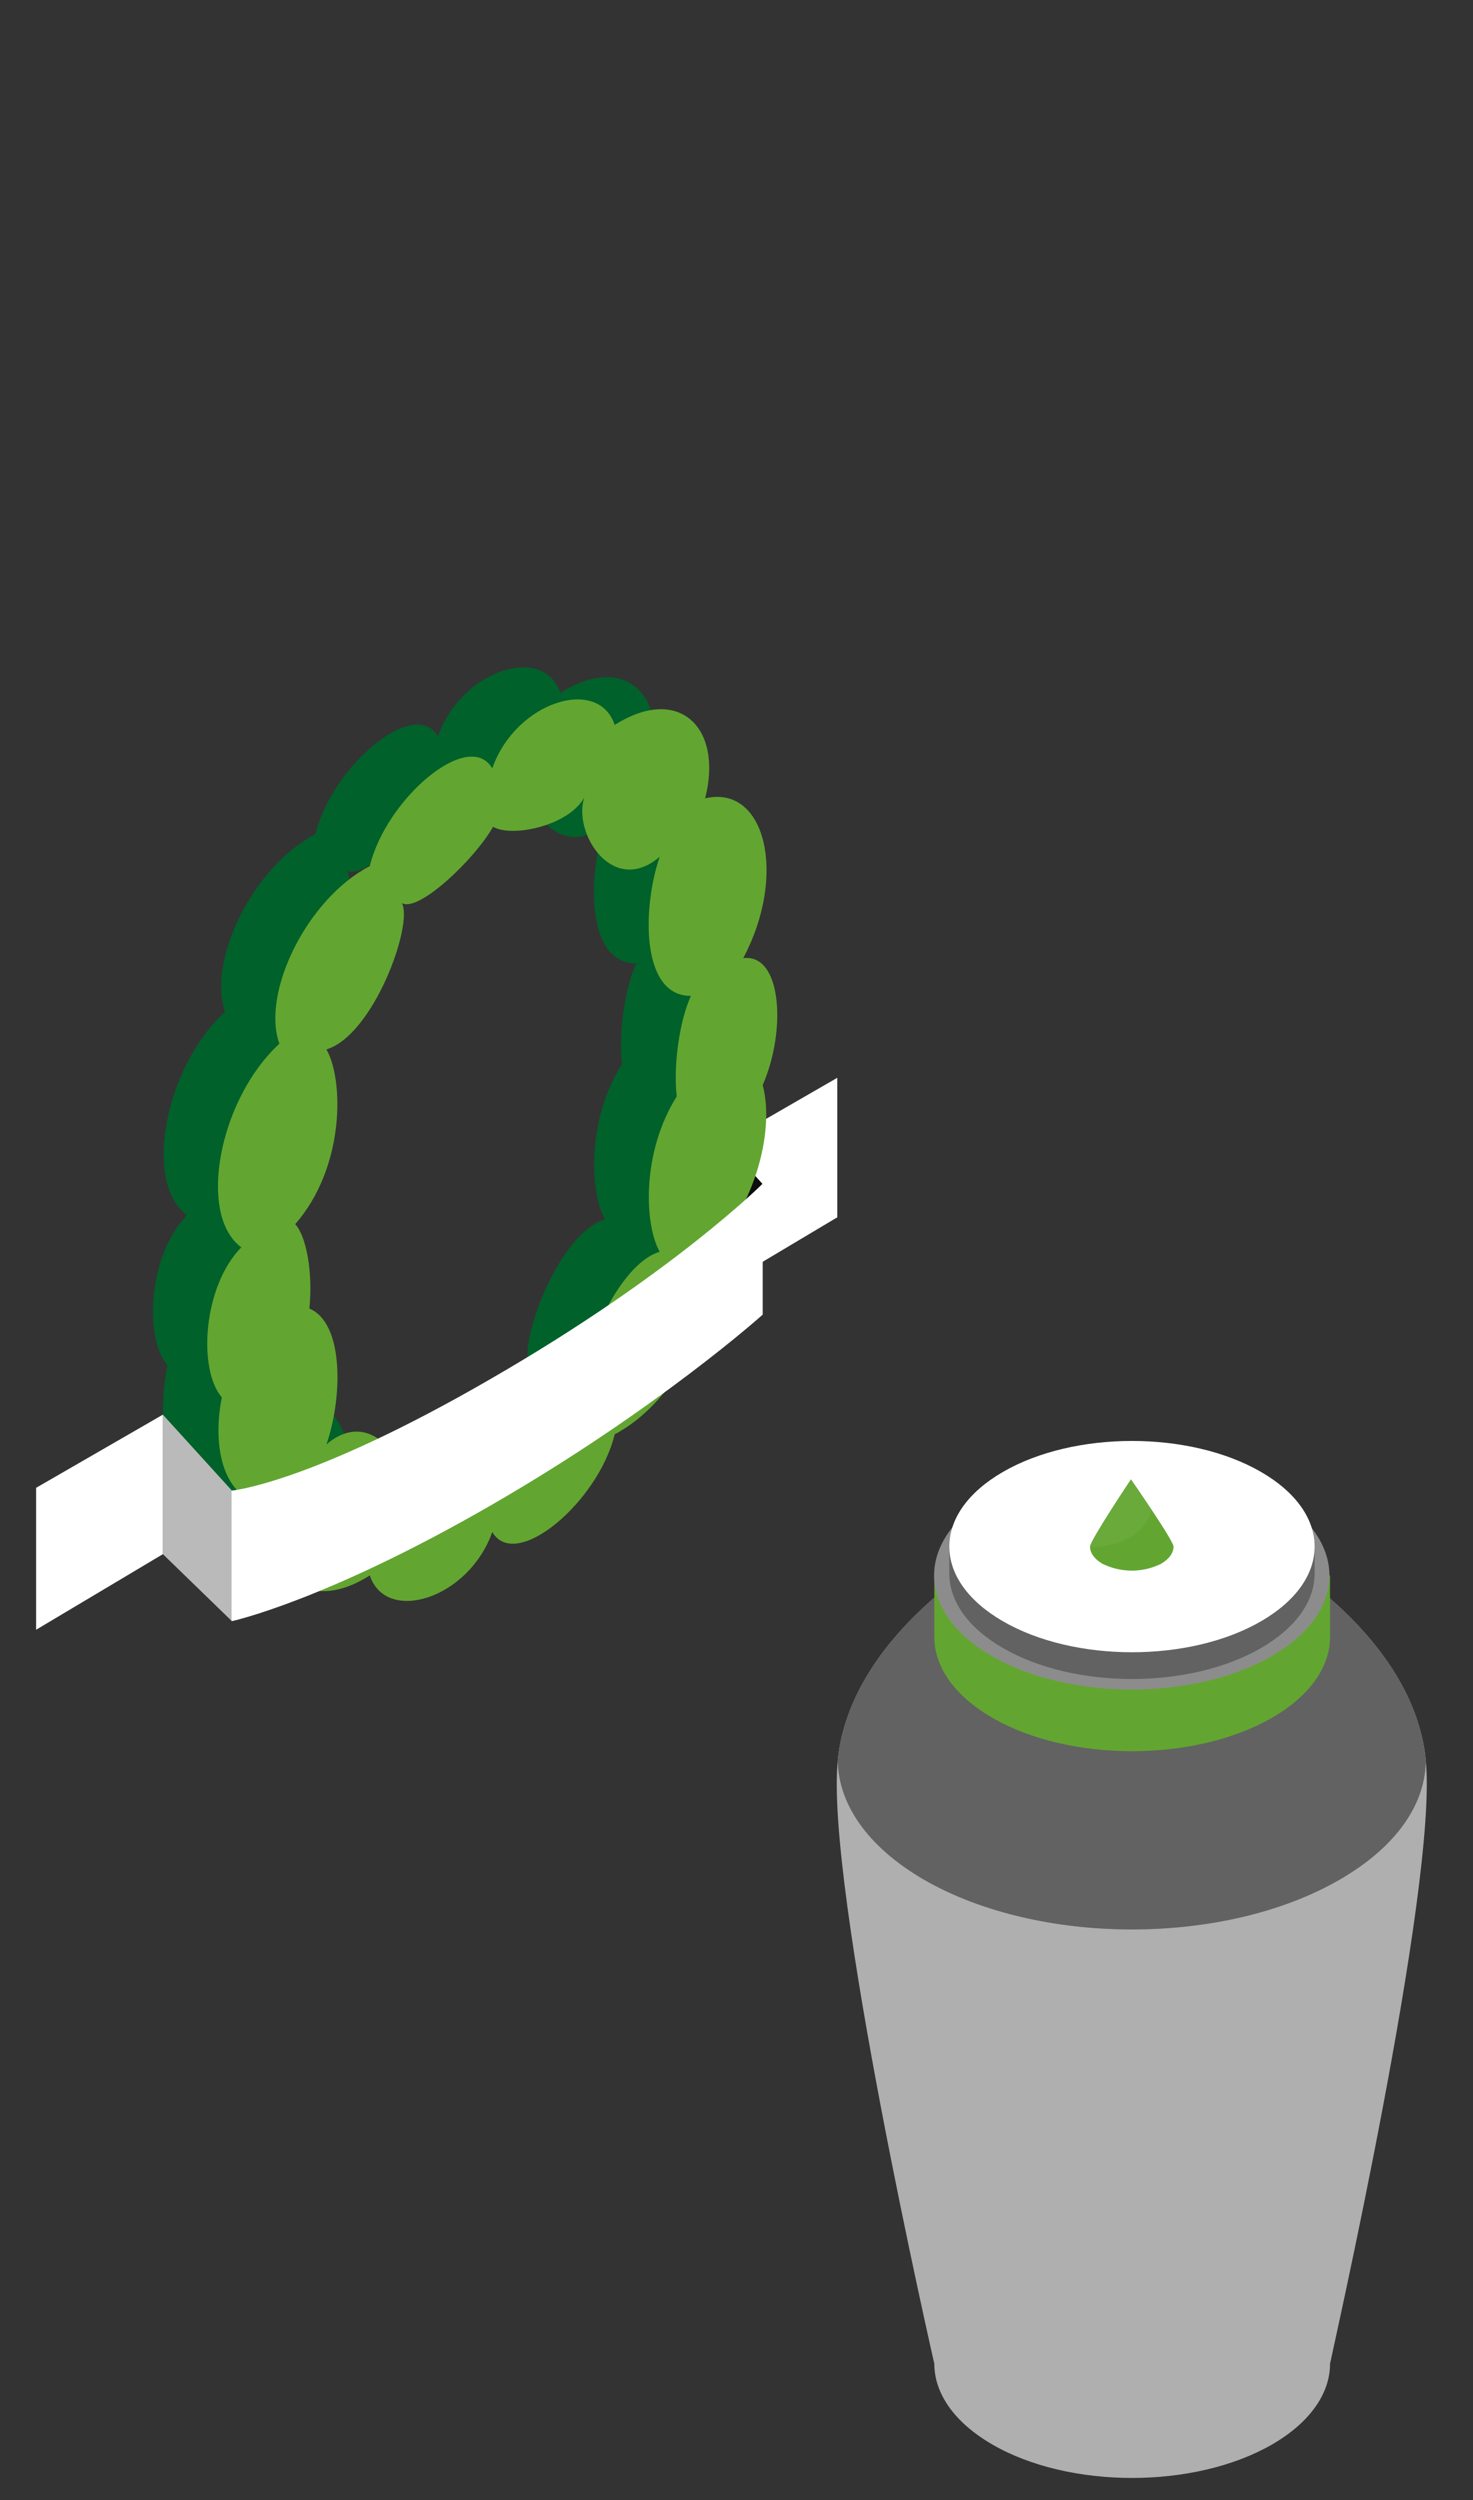 <?xml version="1.0" encoding="UTF-8"?>
<svg id="Ebene_1" data-name="Ebene 1" xmlns="http://www.w3.org/2000/svg" xmlns:xlink="http://www.w3.org/1999/xlink" viewBox="0 0 363.3 616.5">
  <rect x="0" y="0" width="363.3" height="616.5" fill="#333333" stroke="none"/>
  <defs>
    <style>
      .cls-1 {
        clip-path: url(#clippath);
      }

      .cls-2 {
        fill: none;
      }

      .cls-2, .cls-3, .cls-4, .cls-5, .cls-6, .cls-7, .cls-8, .cls-9, .cls-10 {
        stroke-width: 0px;
      }

      .cls-11 {
        opacity: .05;
      }

      .cls-12 {
        clip-path: url(#clippath-1);
      }

      .cls-13 {
        clip-path: url(#clippath-3);
      }

      .cls-14 {
        clip-path: url(#clippath-2);
      }

      .cls-3 {
        fill: #62a631;
      }

      .cls-4 {
        fill: #626262;
      }

      .cls-5 {
        fill: #0c0d0d;
      }

      .cls-6 {
        fill: #afafaf;
      }

      .cls-7 {
        fill: #bbbaba;
      }

      .cls-8 {
        fill: #8d8c8c;
      }

      .cls-9 {
        fill: #fff;
      }

      .cls-10 {
        fill: #00612a;
      }
    </style>
    <clipPath id="clippath">
      <rect class="cls-2" x="8.91" y="164.56" width="197.5" height="237.3"/>
    </clipPath>
    <clipPath id="clippath-1">
      <rect class="cls-2" x="206.44" y="355.36" width="145.4" height="255.7"/>
    </clipPath>
    <clipPath id="clippath-2">
      <rect class="cls-2" x="206.44" y="355.36" width="145.4" height="255.7"/>
    </clipPath>
    <clipPath id="clippath-3">
      <rect class="cls-2" x="268.87" y="364.83" width="15.2" height="16.6"/>
    </clipPath>
  </defs>
  <rect class="cls-2" width="363.3" height="616.5"/>
  <g id="Gruppe_66153" data-name="Gruppe 66153">
    <path id="Pfad_54172" data-name="Pfad 54172" class="cls-9" d="m175.31,283.76v35l31.2-18.6v-34.4l-31.2,18Z"/>
    <path id="Pfad_54173" data-name="Pfad 54173" class="cls-5" d="m171.01,307.56l17,16.5v-32.2l-17-18.7v34.4Z"/>
    <g id="Gruppe_66152" data-name="Gruppe 66152">
      <g class="cls-1">
        <g id="Gruppe_66151" data-name="Gruppe 66151">
          <path id="Pfad_54174" data-name="Pfad 54174" class="cls-10" d="m169.91,228.36c10.9-20.5,5.5-42.9-9.4-39.4,4.5-17.6-6.6-28.1-22.3-18.1-4-12.1-24.4-5.8-30.2,10.7-5.8-9.9-26.2,7.5-30.2,24.1-15.6,8.1-26.7,31.4-22.3,43.8-14.9,13.7-20.3,42.2-9.4,50.2-9.5,9.7-10.7,30.2-4.8,37-3.1,15.6,0,30.1,11.6,27.4-4.5,17.6,9.3,26.5,24.9,16.6,4,12.1,24.4,5.8,30.2-10.7,5.8,9.9,32.6-2.8,36.5-19.4,15.6-8.1,28.3-31.3,23.8-43.7,11.6-10.7,9.5-35.2,6.3-47.1,6-13.7,4.8-32.7-4.7-31.4m-16.5,34c-8.7,13.8-8,31.6-4.2,38.3-11.6,3.5-21.5,30.8-18.6,36.1-4-2.5-18,10.8-22.5,18.8-4.5-2.7-18.5.1-22.5,7.2,2.9-8.7-7-24.5-18.6-14.6,3.9-11.2,4.5-29.8-4.2-33.5.9-9.1-.8-17.9-3.5-20.8,12.3-14.1,16.9-33,12.5-40.5,11.6-3.5,16.6-33.4,13.8-38.7,4,2.5,18-10.8,22.5-18.8,4.5,2.7,18.5-.1,22.5-7.2-2.9,8.7,7,24.5,18.6,14.6-4.3,12.5-4.7,34.4,7.7,34.3-2.7,5.9-4.4,16.7-3.5,24.8"/>
          <path id="Pfad_54175" data-name="Pfad 54175" class="cls-3" d="m183.31,236.26c10.9-20.5,5.5-42.9-9.4-39.4,4.5-17.6-6.6-28.1-22.3-18.1-4-12.1-24.4-5.8-30.2,10.7-5.8-9.9-26.2,7.5-30.2,24.1-15.6,8.1-26.8,31.4-22.3,43.8-14.9,13.7-20.3,42.2-9.4,50.2-9.5,9.7-10.7,30.2-4.8,37-3.1,15.6,2.6,28.5,14.2,25.8-4.5,17.6,6.6,28.1,22.3,18.1,4,12.1,24.4,5.8,30.2-10.7,5.8,9.9,26.2-7.5,30.2-24.1,15.6-8.1,26.7-31.4,22.3-43.8,11.6-10.7,17.4-30.3,14.2-42.3,5.9-13.5,4.7-32.5-4.8-31.3m-16.4,34.1c-8.7,13.8-8,31.6-4.2,38.3-11.6,3.5-21.5,30.8-18.6,36.1-4-2.5-18,10.8-22.5,18.8-4.5-2.7-18.5.1-22.5,7.2,2.9-8.7-7-24.5-18.6-14.6,3.9-11.2,4.5-29.8-4.2-33.5.9-9.1-.8-17.9-3.5-20.8,12.3-14.1,12-35.6,7.7-43.1,11.6-3.5,21.5-30.8,18.6-36.1,4,2.5,18-10.8,22.5-18.8,4.5,2.7,18.5-.1,22.5-7.2-2.9,8.7,7,24.5,18.6,14.6-4.3,12.5-4.7,34.4,7.7,34.3-2.7,5.9-4.4,16.7-3.5,24.8"/>
          <path id="Pfad_54176" data-name="Pfad 54176" class="cls-9" d="m57.11,367.56v32.2s22.9-4.9,64-28.6,67-47,67-47v-32.3s-22.1,22.2-67,48.1c-44.9,26-64,27.6-64,27.6"/>
          <path id="Pfad_54177" data-name="Pfad 54177" class="cls-7" d="m40.11,383.16l17,16.5v-32.2l-17-18.7v34.4Z"/>
          <path id="Pfad_54178" data-name="Pfad 54178" class="cls-9" d="m8.91,401.86l31.2-18.6v-34.4l-31.2,18v35Z"/>
        </g>
      </g>
    </g>
  </g>
  <g id="Gruppe_66434" data-name="Gruppe 66434">
    <g class="cls-12">
      <g id="Gruppe_66433" data-name="Gruppe 66433">
        <g id="Gruppe_66432" data-name="Gruppe 66432">
          <g class="cls-14">
            <g id="Gruppe_66431" data-name="Gruppe 66431">
              <path id="Pfad_55764" data-name="Pfad 55764" class="cls-6" d="m351.64,433.96c-3.2-30.7-38-50.2-38-50.2h-69s-34.8,19.4-38,50.2,23.8,148.9,23.8,148.9c0,7.2,4.8,14.4,14.3,19.9,19,11,49.9,11,69,0,9.5-5.5,14.3-12.7,14.3-19.9-.1,0,26.8-118.2,23.6-148.9"/>
              <path id="Pfad_55765" data-name="Pfad 55765" class="cls-8" d="m330.44,463.46c14.2-8.2,21.3-18.9,21.2-29.7-3.2-30.6-38-50.1-38-50.1h-69s-34.8,19.4-38,50.2c0,10.7,7.1,21.4,21.2,29.6,28.4,16.4,74.3,16.4,102.6,0"/>
              <path id="Pfad_55766" data-name="Pfad 55766" class="cls-4" d="m330.44,463.46c14.2-8.2,21.3-18.9,21.2-29.7-3.2-30.6-38-50.1-38-50.1h-69s-34.8,19.4-38,50.2c0,10.7,7.1,21.4,21.2,29.6,28.4,16.4,74.3,16.4,102.6,0"/>
              <path id="Pfad_55767" data-name="Pfad 55767" class="cls-3" d="m320.24,388.46c-2-1.8-4.2-3.4-6.6-4.7-19-11-49.9-11-69,0-2.4,1.3-4.6,2.9-6.6,4.7h-7.6v15.2c0,7.2,4.8,14.4,14.3,19.9,19,11,49.9,11,69,0,9.5-5.5,14.3-12.7,14.3-19.9v-15.2h-7.8Z"/>
              <path id="Pfad_55768" data-name="Pfad 55768" class="cls-8" d="m313.64,368.56c19,11,19,28.8,0,39.8s-49.9,11-69,0c-19-11-19-28.8,0-39.8s50-11,69,0"/>
              <path id="Pfad_55769" data-name="Pfad 55769" class="cls-4" d="m317.14,381.36c-1.9-1.7-3.9-3.1-6.1-4.4-17.6-10.2-46.1-10.2-63.7,0-2.2,1.2-4.2,2.7-6.1,4.4h-7.1v6.6c0,6.7,4.4,13.3,13.2,18.4,17.6,10.2,46.1,10.2,63.7,0,8.8-5.1,13.2-11.7,13.2-18.4v-6.6h-7.1Z"/>
              <path id="Pfad_55770" data-name="Pfad 55770" class="cls-9" d="m311.04,362.96c17.6,10.2,17.6,26.6,0,36.8s-46.1,10.2-63.7,0-17.6-26.6,0-36.8,46.1-10.2,63.7,0"/>
              <path id="Pfad_55771" data-name="Pfad 55771" class="cls-3" d="m289.44,381.36c0,1.5-1,3-3,4.2-4.6,2.3-10,2.3-14.6,0-2-1.2-3-2.7-3-4.2s10.1-16.6,10.1-16.6c0,0,10.5,15.1,10.5,16.6"/>
              <g id="Gruppe_66430" data-name="Gruppe 66430" class="cls-11">
                <g id="Gruppe_66429" data-name="Gruppe 66429">
                  <g class="cls-13">
                    <g id="Gruppe_66428" data-name="Gruppe 66428">
                      <path id="Pfad_55772" data-name="Pfad 55772" class="cls-9" d="m284.07,372.33c-2.5-3.9-5.1-7.5-5.1-7.5,0,0-10.2,15-10.2,16.6,13.5,0,15.3-9.1,15.3-9.1"/>
                    </g>
                  </g>
                </g>
              </g>
            </g>
          </g>
        </g>
      </g>
    </g>
  </g>
</svg>